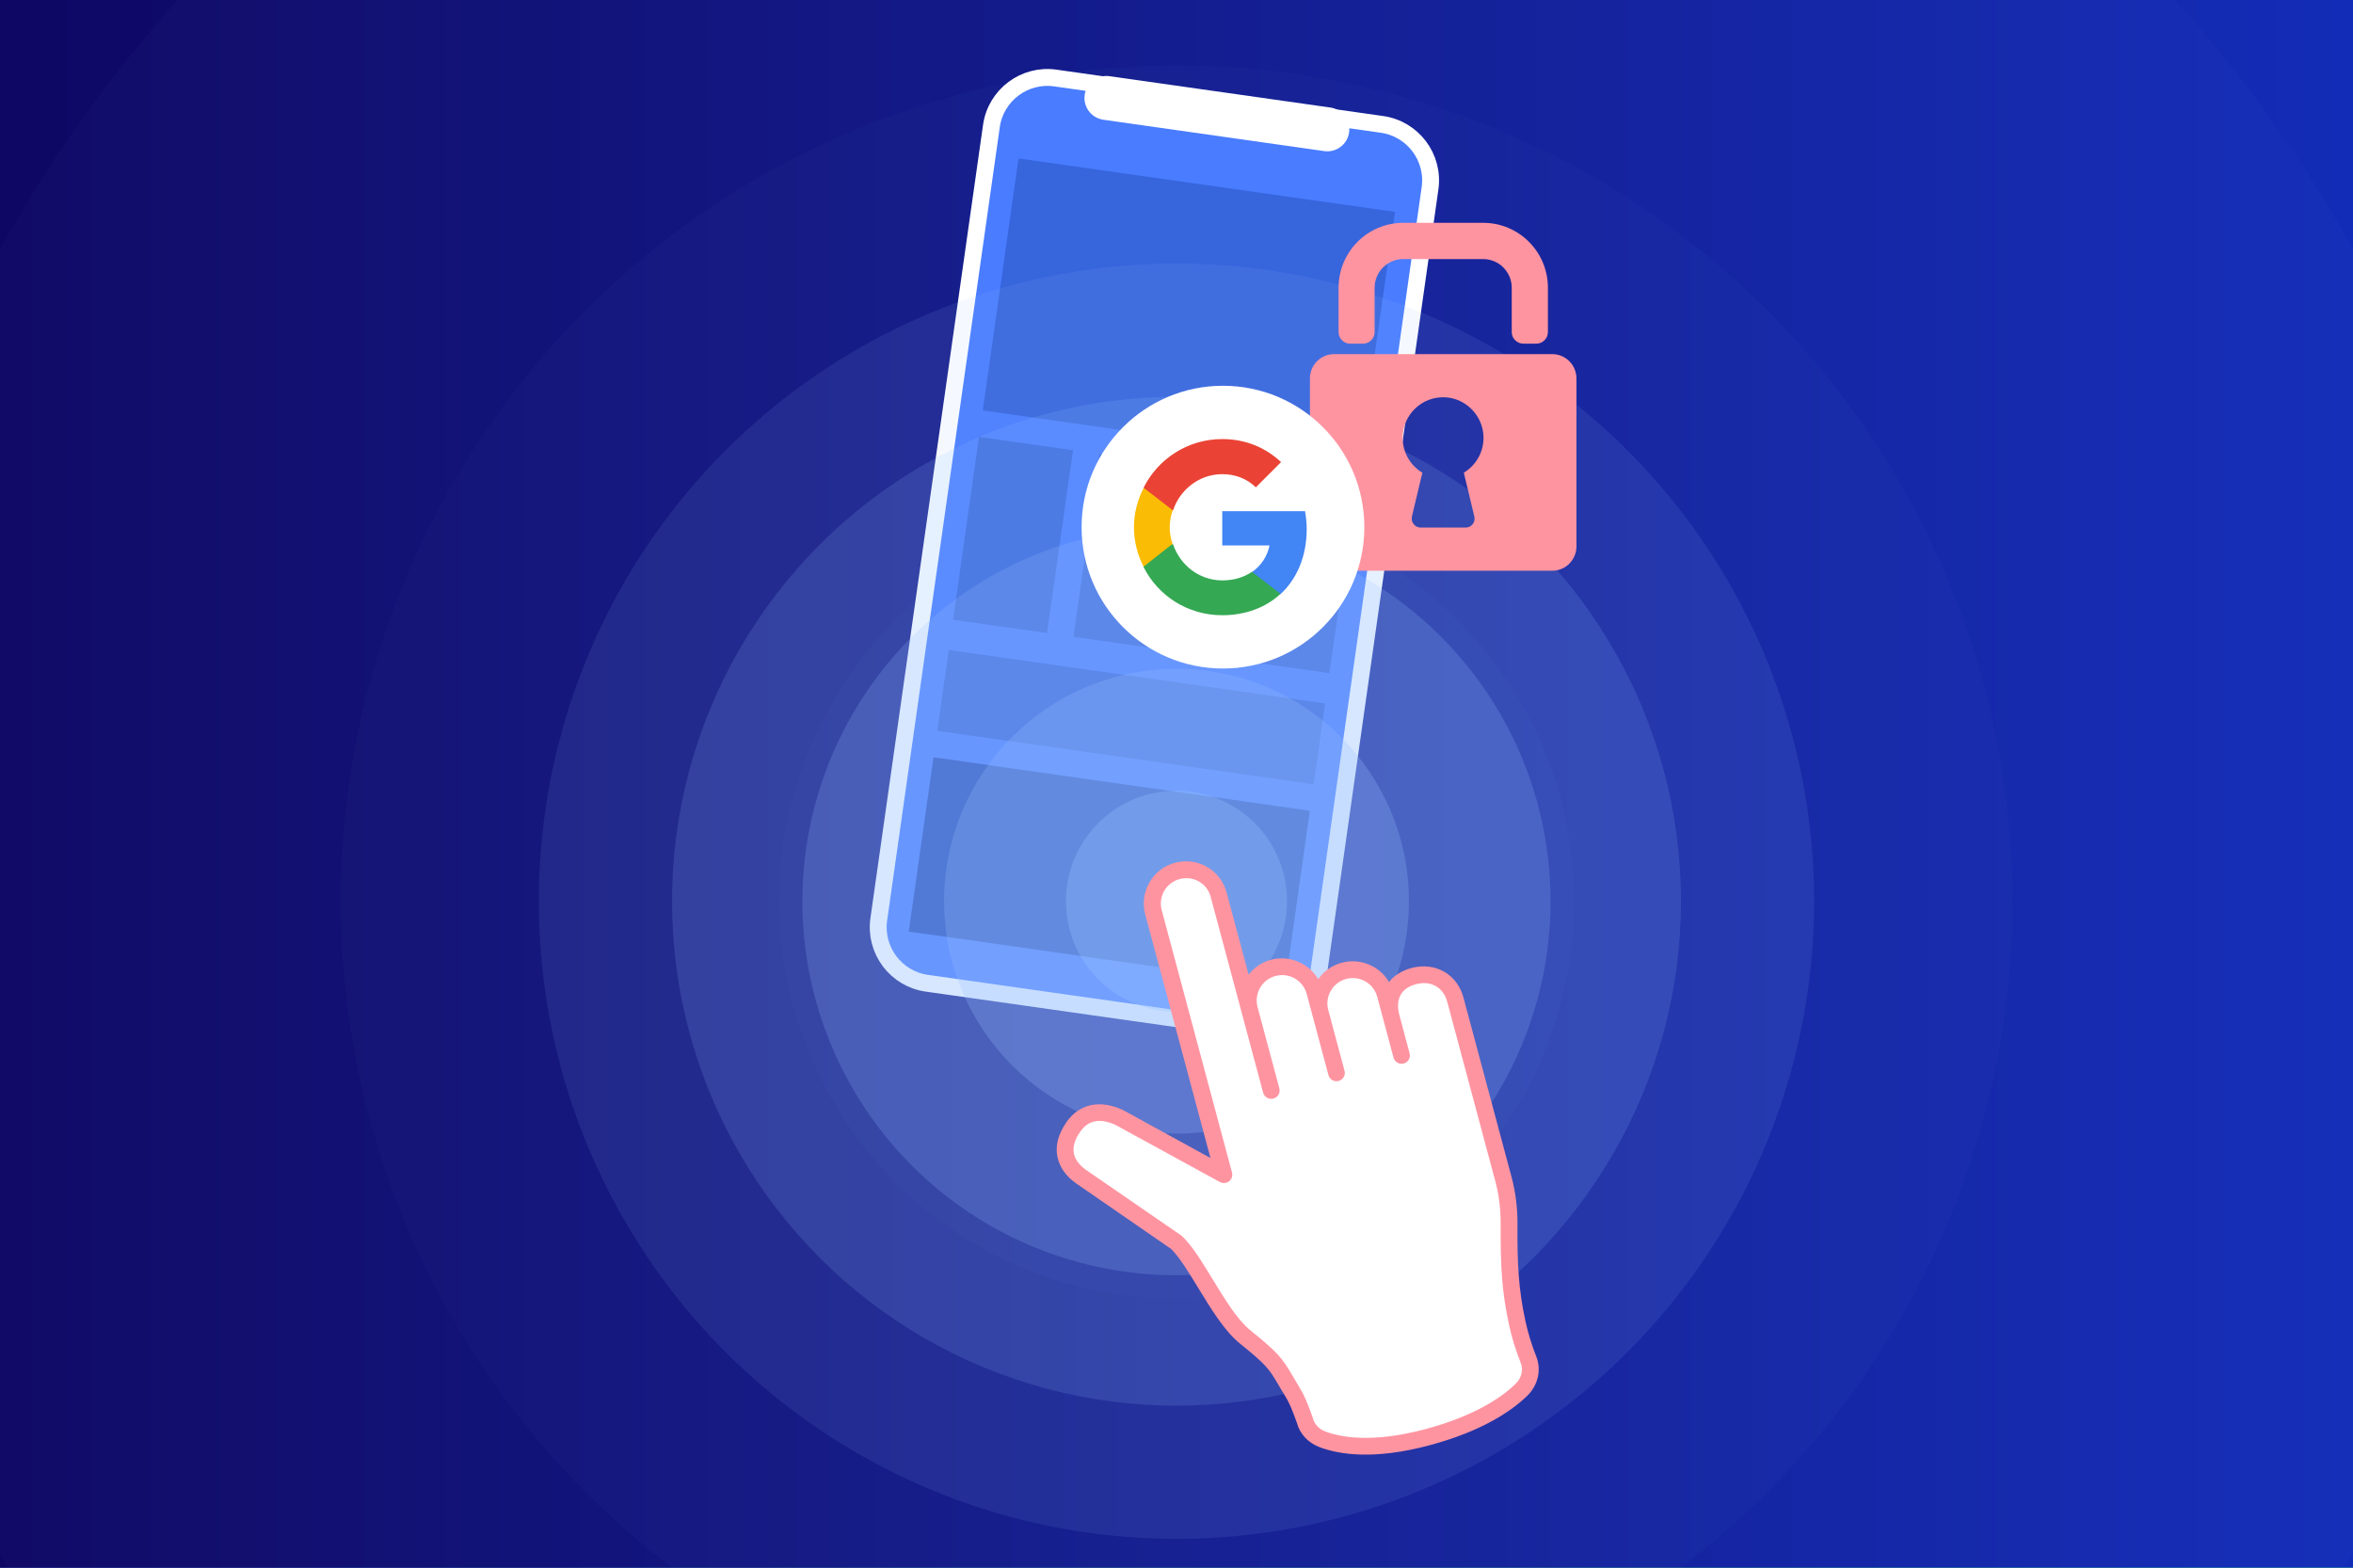 <?xml version="1.0" encoding="UTF-8"?>
<svg xmlns="http://www.w3.org/2000/svg" width="770" height="513" viewBox="0 0 770 513" fill="none">
  <rect x="0" y="0" width="770" height="513" fill="#333333" stroke="none"/>
  <g clip-path="url(#clip0_503_7783)">
    <rect width="770" height="513" fill="url(#paint0_linear_503_7783)"></rect>
    <rect width="770" height="513" fill="url(#paint1_linear_503_7783)"></rect>
    <g opacity="0.15">
      <circle opacity="0.1" cx="385" cy="294.926" r="750.36" fill="#98C1FF"></circle>
      <circle opacity="0.15" cx="385" cy="294.925" r="593.618" fill="#98C1FF"></circle>
      <circle opacity="0.2" cx="385" cy="294.92" r="440.211" fill="#98C1FF"></circle>
      <circle opacity="0.25" cx="385" cy="294.923" r="273.464" fill="#98C1FF"></circle>
      <circle opacity="0.3" cx="385.001" cy="294.928" r="130.062" fill="#98C1FF"></circle>
    </g>
    <path d="M452.243 40.705L345.354 25.529C335.234 24.093 325.865 31.132 324.429 41.252L287.574 300.839C286.137 310.959 293.176 320.327 303.296 321.764L410.185 336.94C420.305 338.376 429.673 331.337 431.11 321.217L467.965 61.63C469.402 51.51 462.363 42.142 452.243 40.705Z" fill="#497CFF" stroke="white" stroke-width="5.527"></path>
    <path d="M435.37 35.193L363.093 24.932C359.158 24.373 355.514 27.11 354.956 31.046C354.397 34.981 357.134 38.625 361.07 39.184L433.347 49.445C437.283 50.004 440.926 47.266 441.485 43.331C442.043 39.395 439.306 35.752 435.37 35.193Z" fill="white"></path>
    <path opacity="0.25" d="M456.485 69.345L333.308 51.857L321.601 134.315L444.778 151.802L456.485 69.345Z" fill="#002176"></path>
    <path opacity="0.5" d="M428.662 265.31L305.486 247.822L297.389 304.852L420.566 322.339L428.662 265.31Z" fill="#002176"></path>
    <path opacity="0.25" d="M433.649 230.189L310.472 212.701L306.714 239.169L429.891 256.657L433.649 230.189Z" fill="#002176"></path>
    <path opacity="0.25" d="M351.144 147.337L320.372 142.969L311.876 202.809L342.648 207.178L351.144 147.337Z" fill="#002176"></path>
    <path opacity="0.25" d="M443.549 160.456L359.774 148.562L351.278 208.403L435.053 220.297L443.549 160.456Z" fill="#002176"></path>
    <circle opacity="0.1" cx="385" cy="294.927" r="208.667" fill="#98C1FF"></circle>
    <circle opacity="0.15" cx="385" cy="294.926" r="165.079" fill="#98C1FF"></circle>
    <circle opacity="0.2" cx="385" cy="294.926" r="122.418" fill="#98C1FF"></circle>
    <circle opacity="0.25" cx="385" cy="294.926" r="76.047" fill="#98C1FF"></circle>
    <circle opacity="0.3" cx="385" cy="294.927" r="36.169" fill="#98C1FF"></circle>
    <path d="M458.704 345.425L455.32 332.796C454.524 329.827 454.653 326.969 455.808 324.598C456.963 322.227 459.197 320.373 462.58 319.467C469.345 317.654 474.703 321.283 476.283 327.179L492.026 385.932C493.449 391.243 493.894 396.413 493.846 400.908C493.779 413.52 494.146 422.072 496.535 432.995C497.391 437.024 498.675 440.982 500.158 444.843L500.191 444.968C501.528 448.285 500.651 452.196 497.761 454.942C493.097 459.419 483.936 465.818 467.148 470.316C449.358 475.083 438.513 473.193 432.886 471.07C429.952 469.974 427.826 467.72 427.087 464.96C425.268 459.845 424.254 457.562 422.766 455.182C417.556 446.762 418.441 446.391 407.465 437.499C399.116 430.728 391.733 413.03 384.983 406.547L353.631 384.919C348.927 381.563 346.25 375.915 351.338 368.681C356.08 361.987 363.018 364.162 366.402 365.765L400.44 384.388L377.447 298.579C376.652 295.61 377.157 292.651 378.551 290.17C379.998 287.721 382.304 285.803 385.269 285.009C391.032 283.465 396.984 286.8 398.686 292.484L415.941 356.883L408.826 330.329C407.246 324.433 410.718 318.348 416.607 316.771C422.495 315.193 428.586 318.715 430.166 324.611L437.281 351.165L431.958 331.302C430.379 325.406 433.892 319.31 439.781 317.732C442.745 316.938 445.701 317.446 448.179 318.843C450.627 320.294 452.544 322.604 453.34 325.573L458.662 345.436L458.704 345.425Z" fill="white"></path>
    <path d="M467.854 472.952C449.647 477.831 438.278 475.992 431.913 473.619C428.134 472.211 425.389 469.316 424.403 465.636C422.783 461.095 421.822 458.843 420.42 456.619C419.569 455.278 418.898 454.113 418.315 453.104C415.29 447.998 414.556 446.761 405.708 439.63C400.73 435.585 396.349 428.423 392.119 421.489C388.936 416.291 385.968 411.394 383.237 408.72L352.044 387.183C348.89 384.936 346.828 382.082 346.101 378.87C345.218 375.073 346.262 371.118 349.077 367.092C353.307 361.163 360.048 359.76 367.576 363.301L396.12 378.959L374.775 299.296C373.822 295.742 374.304 292.027 376.126 288.805C377.99 285.572 380.961 283.297 384.51 282.345C391.735 280.41 399.094 284.488 401.283 291.656L408.6 318.962C410.395 316.644 412.883 314.902 415.889 314.096C421.986 312.462 428.274 315.215 431.373 320.435C433.155 317.896 435.848 315.919 439.063 315.058C442.613 314.107 446.323 314.591 449.543 316.418C451.662 317.643 453.369 319.337 454.547 321.397C456.24 319.195 458.73 317.631 461.862 316.792C469.672 314.7 476.852 318.781 478.914 326.476L494.657 385.229C495.979 390.164 496.636 395.456 496.583 400.938C496.505 413.508 496.9 421.829 499.2 432.417C500.03 436.184 501.197 440.039 502.71 443.847C504.508 448.385 503.273 453.467 499.63 456.908C494.688 461.683 485.143 468.32 467.812 472.963L467.854 472.952ZM357.803 367.085C355.381 367.734 354.153 369.497 353.558 370.284C351.632 372.951 350.962 375.461 351.461 377.658C351.994 379.981 353.795 381.694 355.187 382.711L386.528 404.297C386.528 404.297 386.751 404.461 386.868 404.565C390.173 407.713 393.379 412.994 396.81 418.618C400.803 425.168 404.947 431.946 409.169 435.341C418.421 442.812 419.583 444.473 423.017 450.276C423.59 451.243 424.249 452.366 425.058 453.718C426.697 456.326 427.768 458.818 429.597 463.975C429.62 464.059 429.631 464.101 429.653 464.184C430.18 466.15 431.675 467.721 433.807 468.495C438.388 470.225 448.736 472.427 466.4 467.694C482.603 463.353 491.362 457.286 495.85 452.991C497.883 451.056 498.592 448.357 497.65 446.01C495.995 441.837 494.718 437.741 493.84 433.629C491.406 422.539 491.016 413.903 491.077 400.934C491.117 395.904 490.541 391.083 489.353 386.65L473.611 327.897C472.311 323.046 468.255 320.771 463.285 322.103C460.822 322.763 459.144 324.019 458.23 325.788C457.389 327.492 457.259 329.679 457.898 332.062L461.281 344.691C461.674 346.155 460.818 347.639 459.356 348.031C457.895 348.422 456.412 347.565 456.02 346.101L450.697 326.238C450.126 324.105 448.742 322.28 446.835 321.177C444.928 320.075 442.658 319.787 440.528 320.357C436.102 321.543 433.474 326.102 434.662 330.535L439.984 350.398C440.376 351.861 439.52 353.346 438.059 353.737C436.597 354.129 435.114 353.271 434.722 351.808L427.607 325.254C426.419 320.821 421.822 318.198 417.396 319.384C412.969 320.57 410.342 325.129 411.529 329.562L418.644 356.116C418.835 356.827 418.764 357.563 418.397 358.199C418.03 358.835 417.441 359.307 416.731 359.497C415.269 359.889 413.744 359.042 413.352 357.579L396.097 293.18C394.828 288.948 390.371 286.512 386.028 287.676C383.898 288.246 382.076 289.631 380.976 291.539C379.876 293.447 379.59 295.72 380.162 297.853L403.165 383.704C403.445 384.749 403.077 385.879 402.228 386.555C401.38 387.23 400.196 387.323 399.212 386.825L365.174 368.202C362.003 366.721 359.641 366.592 357.887 367.062L357.803 367.085Z" fill="#FF94A1"></path>
    <path d="M441.803 112.463H446.029C448.132 112.463 449.835 110.76 449.835 108.657V94.174C449.835 88.987 454.021 84.78 459.189 84.78H485.349C490.517 84.78 494.704 88.987 494.704 94.174V108.657C494.704 110.76 496.406 112.463 498.51 112.463H502.736C504.839 112.463 506.542 110.76 506.542 108.657V94.174C506.542 82.436 497.067 72.922 485.37 72.922H459.209C447.511 72.922 438.037 82.436 438.037 94.174V108.657C438.037 110.76 439.739 112.463 441.843 112.463H441.803Z" fill="#FF94A1"></path>
    <path d="M436.575 115.887H507.964C512.331 115.887 515.876 119.452 515.876 123.839V178.823C515.876 183.21 512.331 186.776 507.964 186.776H436.575C432.208 186.776 428.663 183.21 428.663 178.823V123.839C428.663 119.452 432.208 115.887 436.575 115.887ZM462.054 169.028C461.613 170.871 463.015 172.654 464.898 172.654H479.621C481.524 172.654 482.926 170.871 482.465 169.028L479.02 154.686C483.066 152.263 485.73 147.696 485.45 142.568C485.089 135.897 479.721 130.449 473.091 130.028C465.399 129.548 459.009 135.677 459.009 143.289C459.009 148.136 461.593 152.383 465.459 154.686L462.034 169.028H462.054Z" fill="#FF94A1"></path>
    <path d="M400.208 218.772C425.758 218.772 446.471 198.059 446.471 172.508C446.471 146.957 425.758 126.244 400.208 126.244C374.657 126.244 353.944 146.957 353.944 172.508C353.944 198.059 374.657 218.772 400.208 218.772Z" fill="white"></path>
    <path d="M427.606 173.158C427.606 171.05 427.381 169.165 427.067 167.281H399.971V178.497H415.448C414.73 182.041 412.712 185.091 409.706 187.2V194.422H419.037C424.465 189.398 427.606 181.951 427.606 173.158Z" fill="#4285F4"></path>
    <path d="M399.971 201.332C407.732 201.332 414.326 198.73 419.037 194.333L409.706 187.111C407.104 188.905 403.829 189.937 399.971 189.937C392.434 189.937 386.154 184.913 383.866 178.094H374.22V185.541C378.931 194.962 388.666 201.332 399.971 201.332Z" fill="#34A853"></path>
    <path d="M383.731 178.005C383.103 176.21 382.789 174.46 382.789 172.576C382.789 170.692 383.103 168.808 383.731 167.148V159.701H374.221C372.247 163.559 371.08 167.956 371.08 172.576C371.08 177.197 372.247 181.593 374.221 185.451L381.668 179.575L383.731 178.005Z" fill="#FBBC05"></path>
    <path d="M399.971 155.17C404.277 155.17 408.046 156.65 410.962 159.477L419.216 151.222C414.192 146.512 407.687 143.686 399.971 143.686C388.666 143.686 378.931 150.19 374.22 159.611L383.866 167.058C386.064 160.284 392.434 155.17 399.971 155.17Z" fill="#EA4335"></path>
  </g>
  <defs>
    <linearGradient id="paint0_linear_503_7783" x1="0" y1="256.5" x2="770" y2="256.5" gradientUnits="userSpaceOnUse">
      <stop stop-color="#1032CF"></stop>
      <stop offset="1" stop-color="#17EFA6"></stop>
    </linearGradient>
    <linearGradient id="paint1_linear_503_7783" x1="0" y1="256.5" x2="1005.48" y2="256.5" gradientUnits="userSpaceOnUse">
      <stop stop-color="#09005D"></stop>
      <stop offset="1" stop-color="#1032CF"></stop>
    </linearGradient>
    <clipPath id="clip0_503_7783">
      <rect width="770" height="513" fill="white"></rect>
    </clipPath>
  </defs>
</svg>
